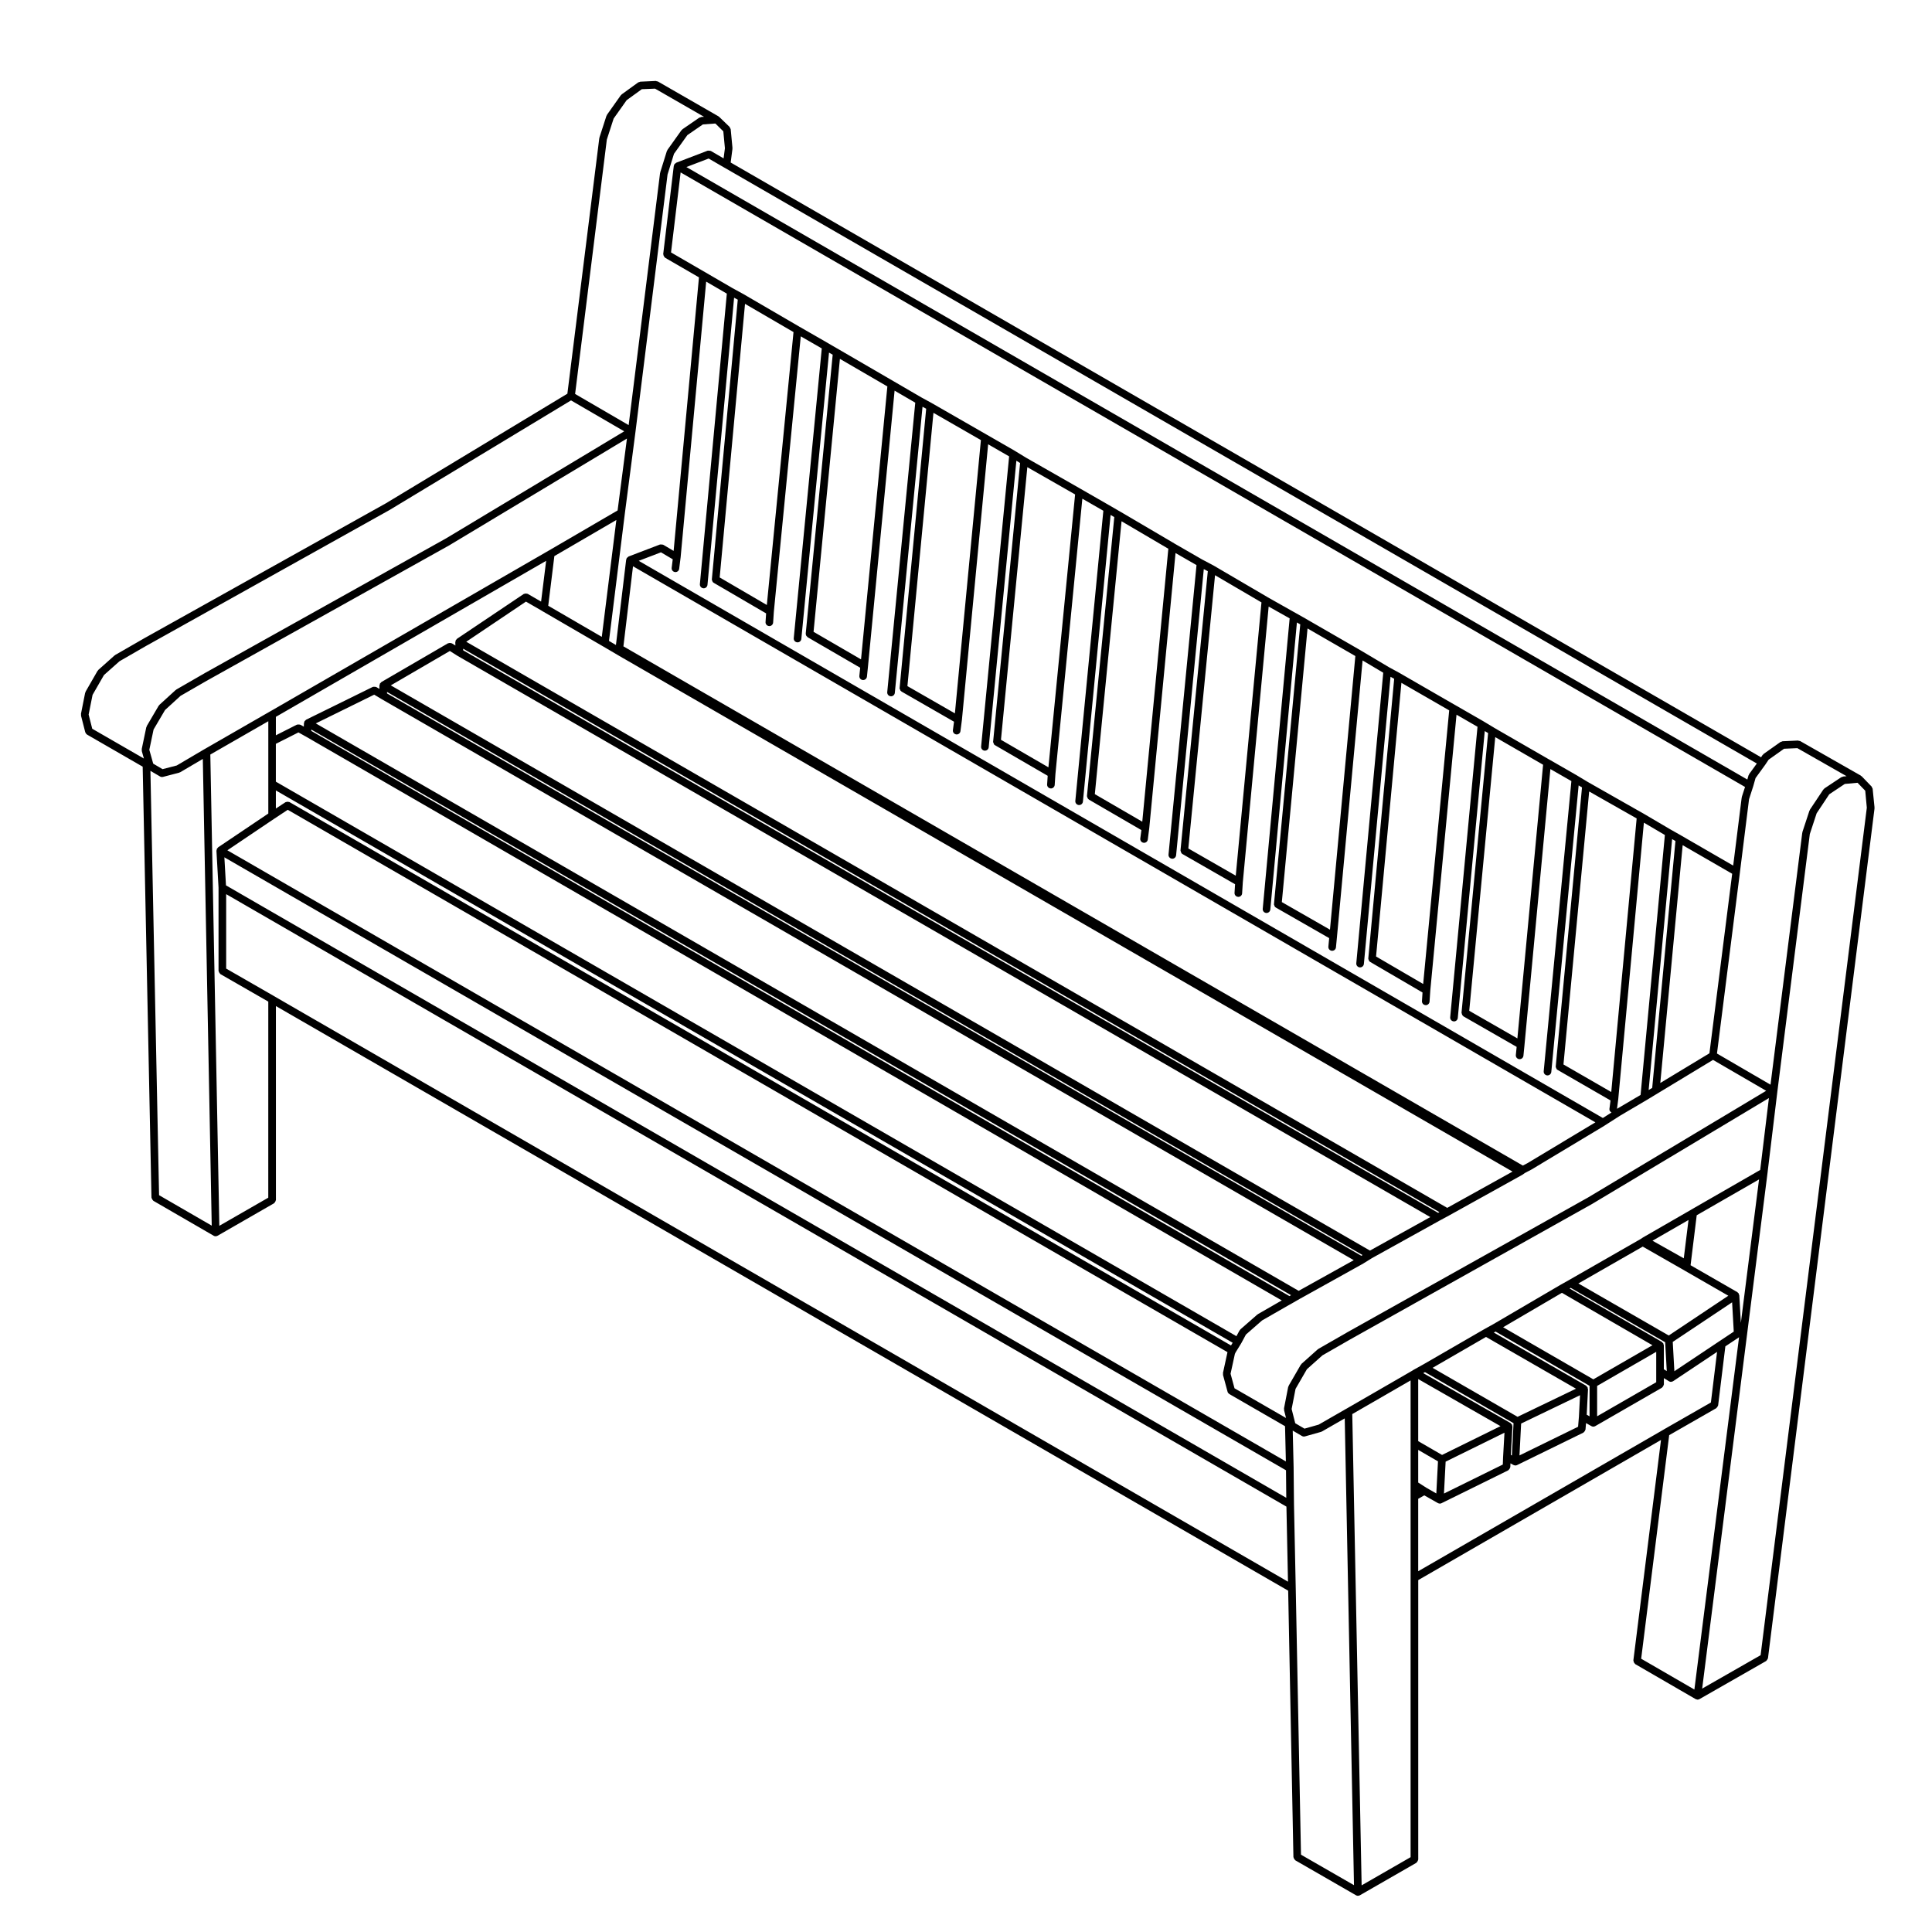 <?xml version="1.0" encoding="UTF-8"?>
<!-- Uploaded to: ICON Repo, www.svgrepo.com, Generator: ICON Repo Mixer Tools -->
<svg fill="#000000" width="800px" height="800px" version="1.1" viewBox="144 144 512 512" xmlns="http://www.w3.org/2000/svg">
 <path d="m640.27 353.04c-0.016-0.145-0.117-0.246-0.188-0.363-0.039-0.082-0.031-0.176-0.098-0.246l-0.055-0.059c-0.016-0.012-0.02-0.02-0.035-0.031l-2.535-2.625h-0.012c-0.051-0.051-0.105-0.082-0.168-0.105-0.023-0.02-0.023-0.051-0.051-0.07l-16.082-9.16c-0.102-0.051-0.207-0.02-0.312-0.039-0.086-0.02-0.137-0.082-0.23-0.09l-4.109 0.188c-0.105 0-0.172 0.09-0.262 0.117-0.098 0.031-0.191 0.012-0.277 0.07l-4.492 3.18c-0.055 0.039-0.055 0.117-0.102 0.156-0.047 0.051-0.117 0.051-0.152 0.105l-0.414 0.621-273.06-157.62 0.473-3.641c0.004-0.039-0.031-0.07-0.031-0.105s0.039-0.07 0.035-0.105l-0.469-4.957c-0.016-0.145-0.117-0.238-0.18-0.352-0.051-0.09-0.047-0.207-0.121-0.277l-0.047-0.051c-0.004 0-0.012 0-0.012-0.012l-2.656-2.562c-0.004-0.012-0.012 0-0.012-0.012-0.047-0.039-0.098-0.059-0.145-0.09-0.02-0.02-0.02-0.051-0.039-0.059l-16.086-9.25c-0.086-0.051-0.18-0.02-0.273-0.039-0.102-0.02-0.168-0.102-0.277-0.102l-4.109 0.188c-0.105 0-0.172 0.09-0.273 0.117-0.09 0.039-0.191 0.012-0.277 0.07l-4.398 3.188c-0.051 0.031-0.051 0.102-0.09 0.137-0.047 0.051-0.105 0.051-0.141 0.102l-3.641 5.144c-0.031 0.039-0.012 0.102-0.035 0.145-0.023 0.047-0.086 0.07-0.105 0.117l-1.875 5.793c-0.012 0.039 0.016 0.07 0.012 0.105-0.012 0.031-0.047 0.051-0.051 0.082l-8.453 67.691-48.176 29.094h-0.004l-64.152 35.828c-0.004 0-0.004 0-0.012 0.012l-7.477 4.301c-0.035 0.02-0.035 0.059-0.066 0.082-0.031 0.031-0.074 0.02-0.105 0.039l-4.305 3.836c-0.047 0.039-0.035 0.102-0.074 0.145-0.035 0.039-0.105 0.051-0.133 0.102l-3.176 5.523c-0.031 0.059 0 0.117-0.02 0.168-0.023 0.059-0.086 0.082-0.098 0.137l-1.113 5.606c-0.016 0.09 0.047 0.145 0.047 0.238 0.004 0.07-0.051 0.137-0.031 0.215l1.125 4.387 0.004 0.012c0.004 0.02 0.023 0.031 0.035 0.051 0.074 0.227 0.211 0.395 0.398 0.523 0.016 0.012 0.016 0.031 0.035 0.039l14.746 8.504 2.328 114.2c0 0.039 0.047 0.07 0.051 0.117 0.02 0.125 0.086 0.215 0.145 0.324 0.07 0.117 0.117 0.227 0.227 0.309 0.035 0.031 0.039 0.082 0.082 0.102l15.992 9.262c0.16 0.09 0.332 0.137 0.508 0.137h0.02c0.012 0 0.02-0.02 0.031-0.02 0.156 0 0.312-0.039 0.453-0.117l14.965-8.602c0.047-0.02 0.051-0.082 0.086-0.105 0.105-0.082 0.16-0.176 0.227-0.297 0.07-0.117 0.125-0.207 0.141-0.344 0.012-0.051 0.055-0.082 0.055-0.125l-0.004-51.402 268.26 154.93 1.391 70.605c0 0.051 0.047 0.082 0.051 0.117 0.02 0.125 0.082 0.215 0.141 0.332 0.07 0.117 0.121 0.215 0.238 0.309 0.035 0.02 0.039 0.082 0.082 0.102l16.086 9.262c0.156 0.09 0.328 0.137 0.504 0.137h0.02c0.012 0 0.02-0.02 0.031-0.02 0.156 0 0.312-0.039 0.453-0.117l14.965-8.602c0.047-0.031 0.047-0.082 0.086-0.117 0.105-0.082 0.16-0.176 0.227-0.289 0.07-0.117 0.125-0.215 0.141-0.344 0.012-0.051 0.055-0.082 0.055-0.125v-74.055l64.332-37.137-7.32 58.41c-0.012 0.07 0.047 0.117 0.051 0.188 0.012 0.137 0.039 0.238 0.105 0.363 0.059 0.117 0.117 0.195 0.223 0.289 0.051 0.051 0.055 0.125 0.117 0.156l15.992 9.262c0.098 0.059 0.195 0.059 0.297 0.082 0.035 0.012 0.051 0.051 0.086 0.051 0.047 0.012 0.09 0.012 0.125 0.012 0.172 0 0.344-0.039 0.504-0.125l17.68-10.105c0.031-0.02 0.035-0.059 0.066-0.082 0.109-0.09 0.176-0.207 0.25-0.332 0.055-0.09 0.125-0.168 0.145-0.277 0.004-0.031 0.031-0.039 0.035-0.07l28.234-225.19c0.004-0.039-0.031-0.07-0.031-0.105 0-0.035 0.039-0.07 0.035-0.105zm-28.426-6.43c0.004 0 0-0.012 0.004-0.02 0.004 0 0.012 0 0.016-0.012l0.836-1.25 4.09-2.902 3.531-0.156 13.043 7.43-0.922 0.09c-0.09 0.012-0.141 0.09-0.223 0.117-0.086 0.031-0.172-0.012-0.246 0.051l-4.5 2.992c-0.066 0.039-0.066 0.117-0.109 0.176-0.051 0.039-0.121 0.051-0.16 0.105l-3.547 5.324c-0.023 0.039-0.004 0.09-0.023 0.125-0.023 0.051-0.082 0.07-0.102 0.117l-1.875 5.699c-0.012 0.039 0.016 0.07 0.012 0.102-0.012 0.039-0.047 0.059-0.051 0.09l-8.414 66.766-14.188-8.258 6.086-48.047v-0.012l2.414-19.348 1.094-3.387s-0.004-0.012 0-0.02l0.012-0.012 0.613-2.168zm-407.59 22.73 12.395-8.352h0.004l3.602-2.383 249.04 143.73-1.203 5.543c-0.02 0.09 0.039 0.145 0.047 0.238 0 0.082-0.059 0.156-0.035 0.246l1.219 4.488c0.07 0.246 0.238 0.434 0.438 0.559 0.02 0.012 0.02 0.031 0.035 0.039l14.75 8.508 0.223 9.34zm280.55 164.3 0.07 7.301-280.99-162.31-0.422-7.43zm-264.09-177.08c-0.051-0.031-0.105 0-0.156-0.02-0.125-0.051-0.238-0.059-0.367-0.059-0.137 0.012-0.246 0.02-0.363 0.07-0.055 0.031-0.117 0-0.168 0.039l-2.555 1.684v-4.801l253.56 146.37-0.441 0.719zm-3.613-5.41v-10.027l5.984-3.023 1.867 1.043h0.016l258.71 149.48-6.316 3.633c-0.035 0.02-0.035 0.059-0.066 0.082-0.031 0.031-0.07 0.012-0.102 0.039l-4.488 3.926c-0.051 0.051-0.047 0.117-0.086 0.168-0.039 0.051-0.105 0.059-0.137 0.117l-0.82 1.516zm47.582-36.082-0.918-0.57c-0.051-0.031-0.105-0.012-0.156-0.031-0.121-0.059-0.23-0.059-0.363-0.07-0.133 0-0.242 0-0.363 0.059-0.055 0.02-0.105-0.012-0.156 0.02l-17.672 10.281c-0.047 0.031-0.047 0.082-0.086 0.105-0.07 0.059-0.121 0.105-0.176 0.188-0.031 0.031-0.082 0.039-0.105 0.082-0.023 0.039 0 0.09-0.016 0.125-0.039 0.09-0.059 0.156-0.07 0.246-0.012 0.051-0.055 0.082-0.055 0.125v0.938l-0.816-0.484c-0.035-0.02-0.082 0-0.109-0.02-0.125-0.059-0.242-0.051-0.379-0.051-0.125-0.012-0.23-0.02-0.352 0.02-0.035 0.012-0.082-0.012-0.109 0.012l-17.668 8.691c-0.051 0.02-0.059 0.082-0.105 0.117-0.09 0.059-0.152 0.117-0.215 0.195-0.031 0.039-0.086 0.039-0.105 0.09-0.02 0.031 0 0.059-0.016 0.102-0.035 0.07-0.047 0.137-0.059 0.215-0.012 0.059-0.066 0.09-0.066 0.145l-0.035 0.973-0.902-0.504c-0.035-0.02-0.07 0-0.105-0.012-0.125-0.059-0.25-0.039-0.387-0.051-0.125 0.012-0.238-0.012-0.348 0.031-0.035 0.02-0.07-0.012-0.105 0.012l-5.559 2.816v-4.891l71.625-41.348-1.34 10.809-3.547-2.055c-0.051-0.031-0.105 0-0.16-0.02-0.125-0.051-0.242-0.059-0.379-0.051-0.125 0-0.23 0.02-0.352 0.07-0.055 0.031-0.109 0-0.168 0.039l-17.684 11.875c-0.035 0.031-0.035 0.07-0.066 0.102-0.066 0.059-0.105 0.102-0.156 0.168-0.023 0.031-0.07 0.039-0.09 0.07-0.031 0.051 0 0.105-0.02 0.168-0.035 0.09-0.07 0.156-0.074 0.258-0.004 0.039-0.047 0.07-0.047 0.117zm-38.199 22.629 0.012-0.352 259.64 149.89-0.418 0.246zm1.199-1.988 15.48-7.617 1.875 1.125c0.004 0 0.012 0 0.016 0.012l257.7 148.73-14.594 8.125zm18.883-7.941v-0.395l258.52 149.23-0.316 0.195zm0.996-2.137 15.645-9.113 2.012 1.27h0.023c0.004 0.012 0.004 0.012 0.012 0.02l257.79 148.73-15.996 8.879zm19.188-9.285-0.016-0.434 258.72 149.31-0.348 0.188zm0.809-2.277 15.824-10.637 4.309 2.488c0.004 0 0.004 0.012 0.004 0.012l16.078 9.344h0.004l5.422 3.188h0.02l235.61 136.02-17.305 9.613zm21.727-9.539 1.621-13.156 16.43-9.574-3.859 30.973zm21.598 11.727c-0.004 0-0.004 0 0 0l-1.676-0.973 2.543-21.215 255.04 147.36-17.984 10.812-1.238 0.648zm2.379-23.633 5.898-2.254 3.117 1.848-0.281 2.254c-0.07 0.551 0.316 1.055 0.875 1.125 0.039 0 0.086 0.012 0.121 0.012 0.504 0 0.938-0.371 0.996-0.887l0.363-2.902c0-0.012-0.004-0.012-0.004-0.02l0.012-0.012 6.781-73.152 5.473 3.18-7.141 76.984c-0.051 0.551 0.352 1.043 0.91 1.094 0.035 0.012 0.066 0.012 0.098 0.012 0.52 0 0.953-0.395 1.004-0.918l7.055-76.094 0.973 0.527-6.863 74.059c0 0.02 0.016 0.031 0.016 0.051 0 0.02-0.02 0.031-0.02 0.051v0.102c0 0.039 0.039 0.059 0.047 0.102 0.012 0.059 0.047 0.102 0.07 0.156 0.031 0.102 0.059 0.195 0.117 0.277 0 0 0 0.012 0.004 0.012 0.074 0.102 0.152 0.156 0.262 0.215 0 0.012 0 0.012 0.004 0.012l13.875 8.098-0.152 2.293c-0.039 0.551 0.383 1.031 0.941 1.062 0.02 0.012 0.047 0.012 0.066 0.012 0.523 0 0.969-0.414 1.004-0.945l0.191-2.871 7.133-72.973 5.566 3.199-7.426 76.781c-0.055 0.559 0.352 1.055 0.906 1.102 0.035 0 0.07 0.012 0.102 0.012 0.516 0 0.953-0.395 1.004-0.918l7.336-75.867 0.973 0.559-7.144 73.891c0 0.02 0.016 0.031 0.016 0.051 0 0.012-0.012 0.012-0.012 0.02 0 0.07 0.023 0.125 0.035 0.195 0.012 0.051 0.012 0.09 0.023 0.137 0.031 0.102 0.074 0.168 0.133 0.238 0.051 0.082 0.117 0.117 0.191 0.188 0.047 0.039 0.055 0.105 0.105 0.137l13.941 8.098-0.223 2.144c-0.055 0.559 0.348 1.055 0.902 1.113h0.105c0.516 0 0.945-0.383 1.004-0.906l0.289-2.797v-0.012l7.039-72.973 5.477 3.188-7.426 76.695c-0.055 0.559 0.352 1.055 0.906 1.102 0.035 0 0.07 0.012 0.102 0.012 0.516 0 0.953-0.395 1.004-0.918l7.34-75.816 0.969 0.527-7.039 73.98s0.004 0 0.004 0.012c-0.004 0.02-0.035 0.039-0.035 0.07 0 0.07 0.059 0.102 0.074 0.168 0.016 0.105 0.07 0.176 0.117 0.277v0.012c0.039 0.07 0.039 0.156 0.098 0.215 0.012 0.012 0.012 0.031 0.016 0.031 0.035 0.039 0.09 0.031 0.125 0.059 0.047 0.039 0.051 0.102 0.105 0.125l13.914 7.992-0.293 2.231c-0.074 0.551 0.312 1.055 0.867 1.133 0.051 0 0.09 0.012 0.133 0.012 0.504 0 0.938-0.371 0.996-0.875l0.379-2.902c0-0.012-0.004-0.02-0.004-0.02 0-0.012 0.012-0.012 0.012-0.02l6.953-73.074 5.562 3.199-7.422 76.883c-0.055 0.551 0.352 1.043 0.906 1.102h0.102c0.516 0 0.953-0.383 1.004-0.906l7.332-75.926 0.988 0.609-7.144 73.809s0.004 0 0.004 0.012c-0.004 0.02-0.031 0.039-0.031 0.059 0 0.07 0.059 0.105 0.07 0.176 0.016 0.102 0.059 0.176 0.105 0.266 0.012 0.031 0.016 0.059 0.031 0.082 0.031 0.051 0.023 0.105 0.059 0.156 0.02 0.02 0.012 0.059 0.035 0.082 0.047 0.039 0.105 0.031 0.156 0.059 0.031 0.02 0.035 0.059 0.066 0.082l13.961 8.105-0.152 2.281c-0.039 0.551 0.383 1.031 0.941 1.062 0.02 0.012 0.047 0.012 0.066 0.012 0.523 0 0.969-0.414 1.004-0.945l0.191-2.871 7.133-72.973 5.566 3.199-7.426 76.883c-0.055 0.551 0.352 1.043 0.906 1.102h0.102c0.516 0 0.953-0.383 1.004-0.906l7.336-75.973 0.977 0.57-7.238 73.898c0 0.012 0.012 0.02 0.012 0.031 0 0.02-0.02 0.031-0.02 0.051 0 0.051 0.051 0.09 0.059 0.125 0.016 0.125 0.055 0.207 0.105 0.312 0.051 0.09 0.066 0.176 0.133 0.258h0.004c0.016 0.02 0.035 0.012 0.051 0.02 0.016 0.02 0.031 0.02 0.047 0.031 0.047 0.039 0.055 0.105 0.105 0.137l13.926 8.086-0.293 2.223c-0.074 0.551 0.316 1.062 0.871 1.133 0.047 0 0.09 0.012 0.125 0.012 0.504 0 0.938-0.371 0.996-0.887l0.371-2.891-0.004-0.012c0-0.012 0.012-0.02 0.012-0.02l6.969-72.98 5.559 3.199-7.418 76.695c-0.055 0.559 0.352 1.055 0.906 1.102 0.035 0 0.07 0.012 0.102 0.012 0.516 0 0.953-0.395 1.004-0.918l7.336-75.84 1.062 0.559-7.234 73.961c0 0.02 0.016 0.031 0.016 0.051-0.004 0.012-0.02 0.02-0.02 0.039 0 0.039 0.051 0.09 0.055 0.137 0.016 0.117 0.059 0.195 0.109 0.309 0.039 0.082 0.047 0.168 0.102 0.227 0.02 0.031 0.016 0.059 0.035 0.09 0.039 0.031 0.102 0.02 0.141 0.051 0.031 0.02 0.035 0.059 0.066 0.082l13.957 8.012-0.141 2.281c-0.035 0.551 0.383 1.031 0.941 1.062 0.023 0.012 0.047 0.012 0.066 0.012 0.523 0 0.973-0.414 1.004-0.945l0.18-2.871v-0.012l6.852-73.113 5.562 3.129-7.133 76.969c-0.051 0.559 0.352 1.043 0.91 1.102h0.098c0.52 0 0.953-0.395 1.004-0.918l7.047-76.066 0.887 0.504-6.961 74.074c0 0.02 0.016 0.031 0.016 0.051 0 0.02-0.02 0.031-0.02 0.051v0.102c0 0.039 0.039 0.059 0.047 0.102 0.016 0.059 0.047 0.105 0.07 0.168 0.035 0.102 0.059 0.195 0.117 0.277 0.082 0.102 0.156 0.156 0.266 0.215 0.004 0.012 0.004 0.012 0.012 0.02l14.117 8.086-0.215 2.254c-0.055 0.551 0.352 1.043 0.906 1.102h0.102c0.516 0 0.953-0.383 1.004-0.906l0.281-2.902v-0.012l6.777-73.121 5.473 3.25-7.141 76.988c-0.051 0.559 0.352 1.043 0.91 1.102h0.098c0.52 0 0.953-0.395 1.004-0.918l7.055-76.094 0.973 0.527-6.856 74.066c0 0.02 0.016 0.031 0.016 0.039 0 0.02-0.02 0.031-0.02 0.051v0.102c0 0.039 0.039 0.059 0.047 0.102 0.012 0.059 0.047 0.105 0.074 0.168 0.031 0.09 0.055 0.176 0.105 0.258 0.004 0.012 0.004 0.02 0.012 0.031 0.074 0.09 0.152 0.145 0.258 0.207 0.004 0.012 0.004 0.012 0.012 0.02l13.863 8.098-0.145 2.281c-0.039 0.551 0.383 1.031 0.941 1.062 0.02 0.012 0.047 0.012 0.066 0.012 0.523 0 0.969-0.414 1.004-0.945l0.188-2.863v-0.012l6.957-73.156 5.562 3.199-7.238 76.977c-0.051 0.551 0.352 1.043 0.91 1.094 0.031 0.012 0.066 0.012 0.098 0.012 0.52 0 0.953-0.395 1.004-0.918l7.148-76.023 0.887 0.527-7.043 74.094c0 0.02 0.02 0.039 0.02 0.059 0 0.012-0.012 0.012-0.012 0.02 0 0.039 0.039 0.07 0.047 0.102 0.012 0.137 0.051 0.227 0.105 0.344 0.051 0.102 0.074 0.176 0.145 0.258 0.004 0 0 0.012 0.004 0.012 0.02 0.02 0.055 0.02 0.074 0.039 0.051 0.039 0.055 0.105 0.109 0.137l14.117 8.098-0.215 2.156c-0.055 0.551 0.348 1.043 0.906 1.102h0.102c0.516 0 0.945-0.383 1.004-0.906l0.281-2.805v-0.012l6.867-73.156 5.562 3.188-7.336 76.891c-0.055 0.551 0.352 1.043 0.91 1.102h0.098c0.52 0 0.953-0.395 1.004-0.918l7.246-75.934 0.891 0.527-6.957 73.91c0 0.02 0.016 0.031 0.016 0.051 0 0.02-0.02 0.031-0.02 0.051v0.09c0 0.051 0.039 0.07 0.047 0.105 0.016 0.059 0.051 0.105 0.074 0.168 0.031 0.09 0.055 0.176 0.105 0.258 0.004 0 0.004 0.012 0.012 0.02 0.074 0.102 0.152 0.156 0.262 0.215 0.004 0 0.004 0.012 0.012 0.012l14.008 8.082-0.293 2.242c-0.055 0.422 0.203 0.746 0.555 0.945l-2.297 1.465zm292.34 62.73c-0.012 0.039-0.047 0.051-0.051 0.09l-2.242 17.945-13.738-7.941h-0.004c-0.004 0-0.004-0.012-0.004-0.012l-2.785-1.57h-0.004l-7.477-4.398h-0.016l-14.5-8.238-2.781-1.672h-0.012c-0.004-0.012-0.004-0.012-0.012-0.02l-7.481-4.293h-0.012l-14.566-8.402c-0.004 0-0.004-0.012-0.004-0.012l-2.805-1.684h-0.012s0-0.012-0.004-0.012l-7.481-4.301h-0.012l-14.582-8.414h-0.012c-0.004-0.012-0.004-0.012-0.012-0.02l-2.883-1.57-7.371-4.379c-0.004-0.012-0.012 0-0.016 0v-0.012l-14.59-8.414c-0.004 0-0.004-0.012-0.004-0.012l-2.812-1.582h-0.004l-7.457-4.203c-0.004 0 0-0.012-0.004-0.012l-14.211-8.324h-0.02c-0.012 0-0.012-0.012-0.016-0.02l-2.992-1.582h-0.004l-7.43-4.281s0-0.012-0.004-0.012l-14.312-8.414 0.004 0.012-2.898-1.684h-0.004l-7.488-4.301-14.582-8.324-2.883-1.762c-0.004-0.012-0.012 0-0.016-0.012-0.004 0-0.004 0-0.012-0.012l-7.481-4.301-14.492-8.324c-0.004-0.012-0.012 0-0.016 0 0-0.012 0-0.012-0.004-0.012l-2.891-1.582-7.371-4.293-14.496-8.422-2.891-1.672c-0.004 0-0.004-0.012-0.004-0.012l-7.488-4.301h-0.004l-14.766-8.602c-0.004-0.012-0.012 0-0.016 0-0.004-0.012-0.004-0.012-0.012-0.02l-2.898-1.582-7.367-4.281-8.961-5.195 2.543-21.207 282.08 162.86-0.867 2.684c-0.008 0.035 0.02 0.078 0.016 0.109zm-52.672-8.691-6.812 72.527-12.758-7.32 6.891-72.523zm-24.883-14.406-6.898 72.512-12.484-7.289 6.719-72.523zm-24.871-14.398-6.723 72.512-12.758-7.309 6.812-72.512zm-24.879-14.215-6.812 72.422-12.57-7.215 7.078-72.414zm-24.68-14.219-6.906 72.332-12.574-7.301 7.082-72.316zm-24.707-14.391-7.07 72.316-12.578-7.297 6.988-72.246zm-24.965-14.402-6.891 72.422-12.582-7.227 6.898-72.422zm-24.789-14.219-6.977 72.332-12.582-7.309 6.984-72.332zm-24.871-14.406-7.07 72.324-12.496-7.301 6.715-72.504zm216.71 201.39-12.664-7.301 6.812-72.344 12.582 7.144zm1.855 1.773c0-0.012 0.012-0.012 0.012-0.02l6.781-73.133 5.562 3.266-6.438 68.891-6.246 3.672 0.344-2.656c-0.012-0.016-0.016-0.016-0.016-0.02zm14.273-68.797 0.883 0.504-6.16 65.434-0.941 0.559zm2.797 1.609 13.121 7.578-6.027 47.574-13.023 7.871zm19.652-21.641-2.055 2.832c-0.039 0.051-0.016 0.117-0.039 0.176-0.031 0.051-0.098 0.082-0.109 0.137l-0.312 1.102-281.16-162.32 5.898-2.254 4.262 2.469h0.012zm-273.89-167.54 0.422 4.488-0.348 2.684-3.367-1.961c-0.02-0.012-0.039 0-0.055-0.012-0.117-0.059-0.242-0.039-0.379-0.051-0.133-0.012-0.258-0.051-0.383-0.012-0.016 0.012-0.035 0-0.051 0l-8.324 3.188c-0.055 0.02-0.07 0.082-0.109 0.105-0.102 0.051-0.16 0.117-0.238 0.195-0.051 0.059-0.121 0.07-0.16 0.125-0.012 0.02 0 0.039-0.004 0.051-0.035 0.07-0.031 0.137-0.051 0.207-0.016 0.051-0.07 0.082-0.074 0.125l-2.805 23.383c-0.012 0.07 0.047 0.117 0.051 0.188 0.012 0.137 0.039 0.238 0.105 0.352 0.059 0.125 0.121 0.207 0.223 0.297 0.051 0.051 0.059 0.117 0.117 0.156l8.977 5.195-6.715 72.492-2.742-1.621c-0.02-0.012-0.039 0-0.059-0.012-0.109-0.059-0.23-0.039-0.359-0.051-0.137-0.012-0.258-0.051-0.387-0.012-0.02 0.012-0.047-0.012-0.066 0l-8.324 3.18c-0.059 0.02-0.074 0.082-0.121 0.105-0.098 0.059-0.156 0.117-0.23 0.207-0.047 0.051-0.121 0.059-0.156 0.117-0.012 0.02 0 0.039-0.004 0.051-0.035 0.07-0.031 0.137-0.051 0.207-0.016 0.051-0.07 0.082-0.074 0.125l-2.715 22.641-1.84-1.082 4.211-33.84 2.812-21.609 8.496-68.16 1.707-5.481 3.547-4.957 4.117-2.832 3.301-0.238zm-30.871 2.199 1.805-5.578 3.449-4.871 4.019-2.91 3.516-0.145 12.969 7.457-0.727 0.051c-0.098 0-0.145 0.082-0.23 0.105-0.09 0.031-0.191 0.012-0.273 0.059l-4.488 3.09c-0.055 0.039-0.055 0.105-0.102 0.156-0.047 0.039-0.109 0.039-0.152 0.09l-3.731 5.234c-0.035 0.051-0.012 0.105-0.035 0.156-0.031 0.051-0.09 0.07-0.105 0.125l-1.777 5.707c-0.012 0.031 0.016 0.059 0.012 0.102-0.004 0.031-0.039 0.051-0.047 0.082l-8.316 66.754-14.191-8.258zm-121.96 155.62c-0.02 0.051-0.082 0.07-0.09 0.125l-1.211 5.793c-0.02 0.082 0.039 0.145 0.047 0.238 0 0.082-0.055 0.156-0.031 0.238l0.559 2.004-13.684-7.891-0.957-3.758 1.043-5.223 3.019-5.246 4.109-3.652 7.356-4.242h0.016l64.148-35.816c0.004-0.012 0.004-0.012 0.012-0.02h0.02l48.117-29.059 14.098 8.195-47.23 28.379-63.973 35.723c-0.004 0-0.004 0-0.012 0.012l-7.477 4.309c-0.035 0.02-0.035 0.059-0.07 0.09-0.035 0.02-0.082 0.012-0.105 0.039l-4.309 3.926c-0.039 0.031-0.031 0.09-0.066 0.125-0.035 0.051-0.102 0.051-0.125 0.102l-3.184 5.43c-0.023 0.051-0.004 0.117-0.02 0.18zm1.844 0.707 3.039-5.164 4.102-3.75 7.356-4.242h0.016l63.969-35.719c0.004 0 0.004-0.012 0.012-0.012 0.004-0.012 0.012 0 0.016-0.012l46.934-28.203-2.473 19.051-18.184 10.602h-0.004l-73.859 42.637h-0.012l-17.391 10.004h-0.004l-0.012 0.004-7.367 4.34-3.754 0.973-2.481-1.457-1.031-3.672zm1.457 123.41-2.293-112.45 2.559 1.496c0.16 0.102 0.336 0.137 0.516 0.137 0.086 0 0.168-0.012 0.258-0.031l4.301-1.125c0.031-0.012 0.039-0.051 0.07-0.059 0.066-0.02 0.125-0.012 0.188-0.051l5.992-3.523 2.363 123.68zm28.945 0.66-12.977 7.457-2.387-124.89 15.367-8.828v24.461l-13.297 8.953c-0.039 0.031-0.039 0.082-0.074 0.105-0.059 0.059-0.105 0.102-0.152 0.168-0.023 0.031-0.066 0.031-0.086 0.059-0.031 0.059 0 0.105-0.02 0.168-0.039 0.102-0.066 0.168-0.07 0.277-0.004 0.039-0.051 0.082-0.047 0.117l0.555 9.766v0.012 22.062c0 0.051 0.047 0.082 0.055 0.125 0.016 0.125 0.074 0.227 0.141 0.344 0.066 0.105 0.117 0.207 0.227 0.289 0.039 0.039 0.039 0.09 0.086 0.117l12.676 7.281-0.004 51.957zm1.516-53.414s0-0.012-0.004-0.012l-12.676-7.281v-19.73l280.98 162.31 0.414 19.895zm268.87 103.4c-0.023 0.059-0.09 0.09-0.102 0.145l-1.113 5.719c-0.016 0.082 0.039 0.137 0.047 0.207 0 0.082-0.055 0.145-0.035 0.227l0.527 2.106-13.652-7.871-1.047-3.859 1.145-5.254 0.211-0.434 1.457-2.363c0.004-0.012 0-0.02 0.004-0.02 0-0.012 0.012 0 0.012-0.012v-0.012c0.004 0 0.012-0.012 0.016-0.012l1.223-2.273 4.273-3.738 7.367-4.231 0.359-0.176c0.012-0.012 0.012-0.02 0.023-0.031 0.012 0 0.02 0 0.031-0.012l2.41-1.387h0.016l16.645-9.262c0.004-0.012 0.004-0.02 0.016-0.02 0.004-0.012 0.016 0 0.023-0.012l2.246-1.395 18-9.984 2.418-1.301v-0.012h0.012l19.355-10.746c0.016-0.012 0.016-0.031 0.031-0.039 0.02-0.012 0.047-0.012 0.066-0.02l0.609-0.434 1.715-0.906c0.004 0 0.004-0.012 0.012-0.012 0.016-0.012 0.031-0.012 0.039-0.012l19.453-11.688c0.004 0 0.004-0.012 0.004-0.012 0.012-0.012 0.016 0 0.02-0.012l4.109-2.625h0.004l6.797-4.004h0.012l3.082-1.867 14.641-8.855 14.086 8.188-47.227 28.289-63.969 35.816s0 0.012-0.004 0.012h-0.004l-7.488 4.293c-0.035 0.02-0.035 0.07-0.066 0.09-0.035 0.02-0.082 0.012-0.105 0.039l-4.297 3.84c-0.047 0.051-0.039 0.105-0.074 0.156-0.035 0.039-0.098 0.051-0.121 0.102l-3.184 5.512c-0.035 0.055-0.008 0.113-0.027 0.16zm3.289 124.13-1.391-70.594-0.465-22.258-0.098-9.621v-0.004c0-0.012 0.004-0.012 0.004-0.012l-0.238-9.898 2.453 1.438c0.16 0.102 0.336 0.137 0.516 0.137 0.09 0 0.18-0.012 0.277-0.039l4.297-1.211c0.031-0.012 0.035-0.039 0.066-0.051 0.055-0.02 0.109-0.02 0.16-0.051l6.012-3.457 2.453 123.7zm29.047-109.01v109.67l-12.977 7.465-2.481-124.89 15.457-8.922zm0.801-19.492c-0.016 0.012-0.016 0.031-0.031 0.039-0.016 0.012-0.039 0-0.055 0.012l-0.281 0.188-17.406 10.055h-0.012l-7.387 4.242-3.754 1.062-2.449-1.438-0.953-3.769 1.039-5.336 3.008-5.203 4.109-3.672 7.391-4.242 63.957-35.816c0.004 0 0.004-0.012 0.012-0.012h0.016l46.953-28.121-2.309 19.051-18.27 10.508c-0.004 0-0.004 0-0.004 0.012l-12.812 7.379c-0.012 0-0.012 0.02-0.023 0.031s-0.031 0-0.039 0.012l-0.492 0.332-19.086 10.934-2.328 1.309c-0.004 0-0.004 0.012-0.004 0.012h-0.012l-17.578 10.293-2.504 1.387c-0.004 0-0.004 0.012-0.004 0.012h-0.012l-16.156 9.34h-0.004zm66.258-6.633c-0.012-0.102-0.031-0.156-0.066-0.246-0.02-0.039 0.004-0.09-0.02-0.125-0.023-0.035-0.074-0.051-0.105-0.082-0.055-0.082-0.105-0.125-0.18-0.188-0.035-0.031-0.039-0.082-0.082-0.105l-24.477-14.168 0.297-0.168 25.039 14.414 0.422 7.637-0.777-0.484v-6.359c0.004-0.047-0.043-0.074-0.051-0.125zm-20.109 11.617c-0.012-0.09-0.012-0.156-0.039-0.238-0.012-0.031 0.012-0.07-0.004-0.102-0.023-0.051-0.086-0.059-0.109-0.102-0.059-0.09-0.109-0.145-0.191-0.207-0.047-0.039-0.051-0.105-0.105-0.137l-24.453-14.07 0.469-0.258 24.91 14.379v8.082l-0.754-0.422 0.344-6.781c-0.004-0.051-0.062-0.094-0.066-0.145zm-20.02 9.922c-0.004-0.102-0.004-0.168-0.039-0.258-0.012-0.031 0.012-0.07-0.004-0.102-0.023-0.039-0.082-0.051-0.105-0.09-0.055-0.09-0.109-0.137-0.191-0.207-0.047-0.039-0.051-0.105-0.105-0.137l-23.141-13.234 0.469-0.258 23.469 13.531-0.441 8.551-0.281-0.145 0.43-7.508c-0.004-0.055-0.055-0.094-0.059-0.145zm-24.914 4.004v-16.453l21.809 12.48-15.488 7.629zm5.242 5.356-0.441 8.508-2.664-1.527-2.137-1.367v-8.652zm2.027 0.078 15.594-7.672-0.363 6.414c0 0.012-0.004 0.02-0.004 0.02l-0.074 2.004-15.594 7.684zm-3.457-24.863 14.16-8.188 23.84 13.719-15.477 7.453zm23.465 14.766 15.609-7.508-0.293 5.699-0.223 2.656-15.531 7.598zm-4.773-25.523 15.582-9.125 23.992 13.895-15.664 9.035zm24.914 15.547 15.66-9.035v8.059l-15.66 9.023zm-4.973-27.148 17.059-9.77 11.094 6.348c0.004 0.012 0.012 0 0.016 0.012l11.574 6.66-15.793 10.539zm19.645-11.328 9.543-5.492-1.254 10.156zm21.098 16.324 0.438 7.766-3.734 2.488-0.059 0.039c-0.012 0.012-0.02 0.012-0.031 0.02l-11.914 7.949-0.43-7.773zm-11.008-9.828 0.012-0.09 1.617-13.156 16.516-9.496-4.816 38.004-0.414-7.301c0-0.039-0.039-0.059-0.047-0.102-0.016-0.09-0.051-0.156-0.09-0.238-0.023-0.059 0-0.117-0.035-0.168-0.031-0.051-0.09-0.051-0.117-0.09-0.066-0.07-0.105-0.117-0.176-0.176-0.02-0.012-0.02-0.039-0.039-0.051zm-72.18 81.094v-19.191l1.613-0.918 3.586 2.035h0.004l0.023 0.02c0.117 0.07 0.246 0.082 0.371 0.102 0.031 0 0.047 0.031 0.07 0.031h0.055c0.152 0 0.301-0.031 0.441-0.102l17.68-8.711c0.051-0.02 0.059-0.082 0.105-0.117 0.109-0.082 0.18-0.168 0.258-0.289 0.07-0.105 0.117-0.195 0.141-0.324 0.012-0.051 0.066-0.09 0.066-0.137l0.035-0.992 0.762 0.414h0.012l0.047 0.031c0.109 0.059 0.238 0.082 0.359 0.09 0.023 0 0.039 0.031 0.066 0.031h0.055c0.145 0 0.301-0.031 0.441-0.102l17.582-8.602c0.047-0.031 0.055-0.082 0.098-0.105 0.117-0.082 0.188-0.176 0.262-0.297 0.07-0.102 0.121-0.188 0.145-0.309 0.012-0.039 0.055-0.07 0.059-0.117l0.141-1.703 1.445 0.816c0.152 0.082 0.324 0.125 0.492 0.125 0.172 0 0.344-0.051 0.504-0.137l17.68-10.184c0.039-0.031 0.047-0.082 0.082-0.105 0.109-0.082 0.168-0.176 0.238-0.309 0.066-0.105 0.121-0.195 0.137-0.332 0.012-0.051 0.055-0.082 0.055-0.125v-1.664l1.359 0.836c0.16 0.105 0.344 0.156 0.523 0.156 0.02 0 0.035 0 0.055-0.012 0.031 0 0.047-0.031 0.07-0.031 0.152-0.02 0.309-0.039 0.438-0.137l11.648-7.766-1.637 13.41-12.488 7.148c-0.004 0-0.004 0-0.004 0.012zm73.191 31.352-14.102-8.168 7.426-59.246 12.473-7.144c0.031-0.02 0.035-0.059 0.059-0.082 0.121-0.082 0.188-0.207 0.262-0.332 0.055-0.09 0.121-0.168 0.141-0.266 0.004-0.031 0.031-0.051 0.035-0.07l1.914-15.637 3.629-2.414zm17.551-9.105-15.488 8.855 17.324-136.69v-0.012l2.613-21.598 8.59-68.16 1.812-5.512 3.34-5.027 4.121-2.746 3.379-0.309 2.035 2.106 0.418 4.508z"/>
</svg>